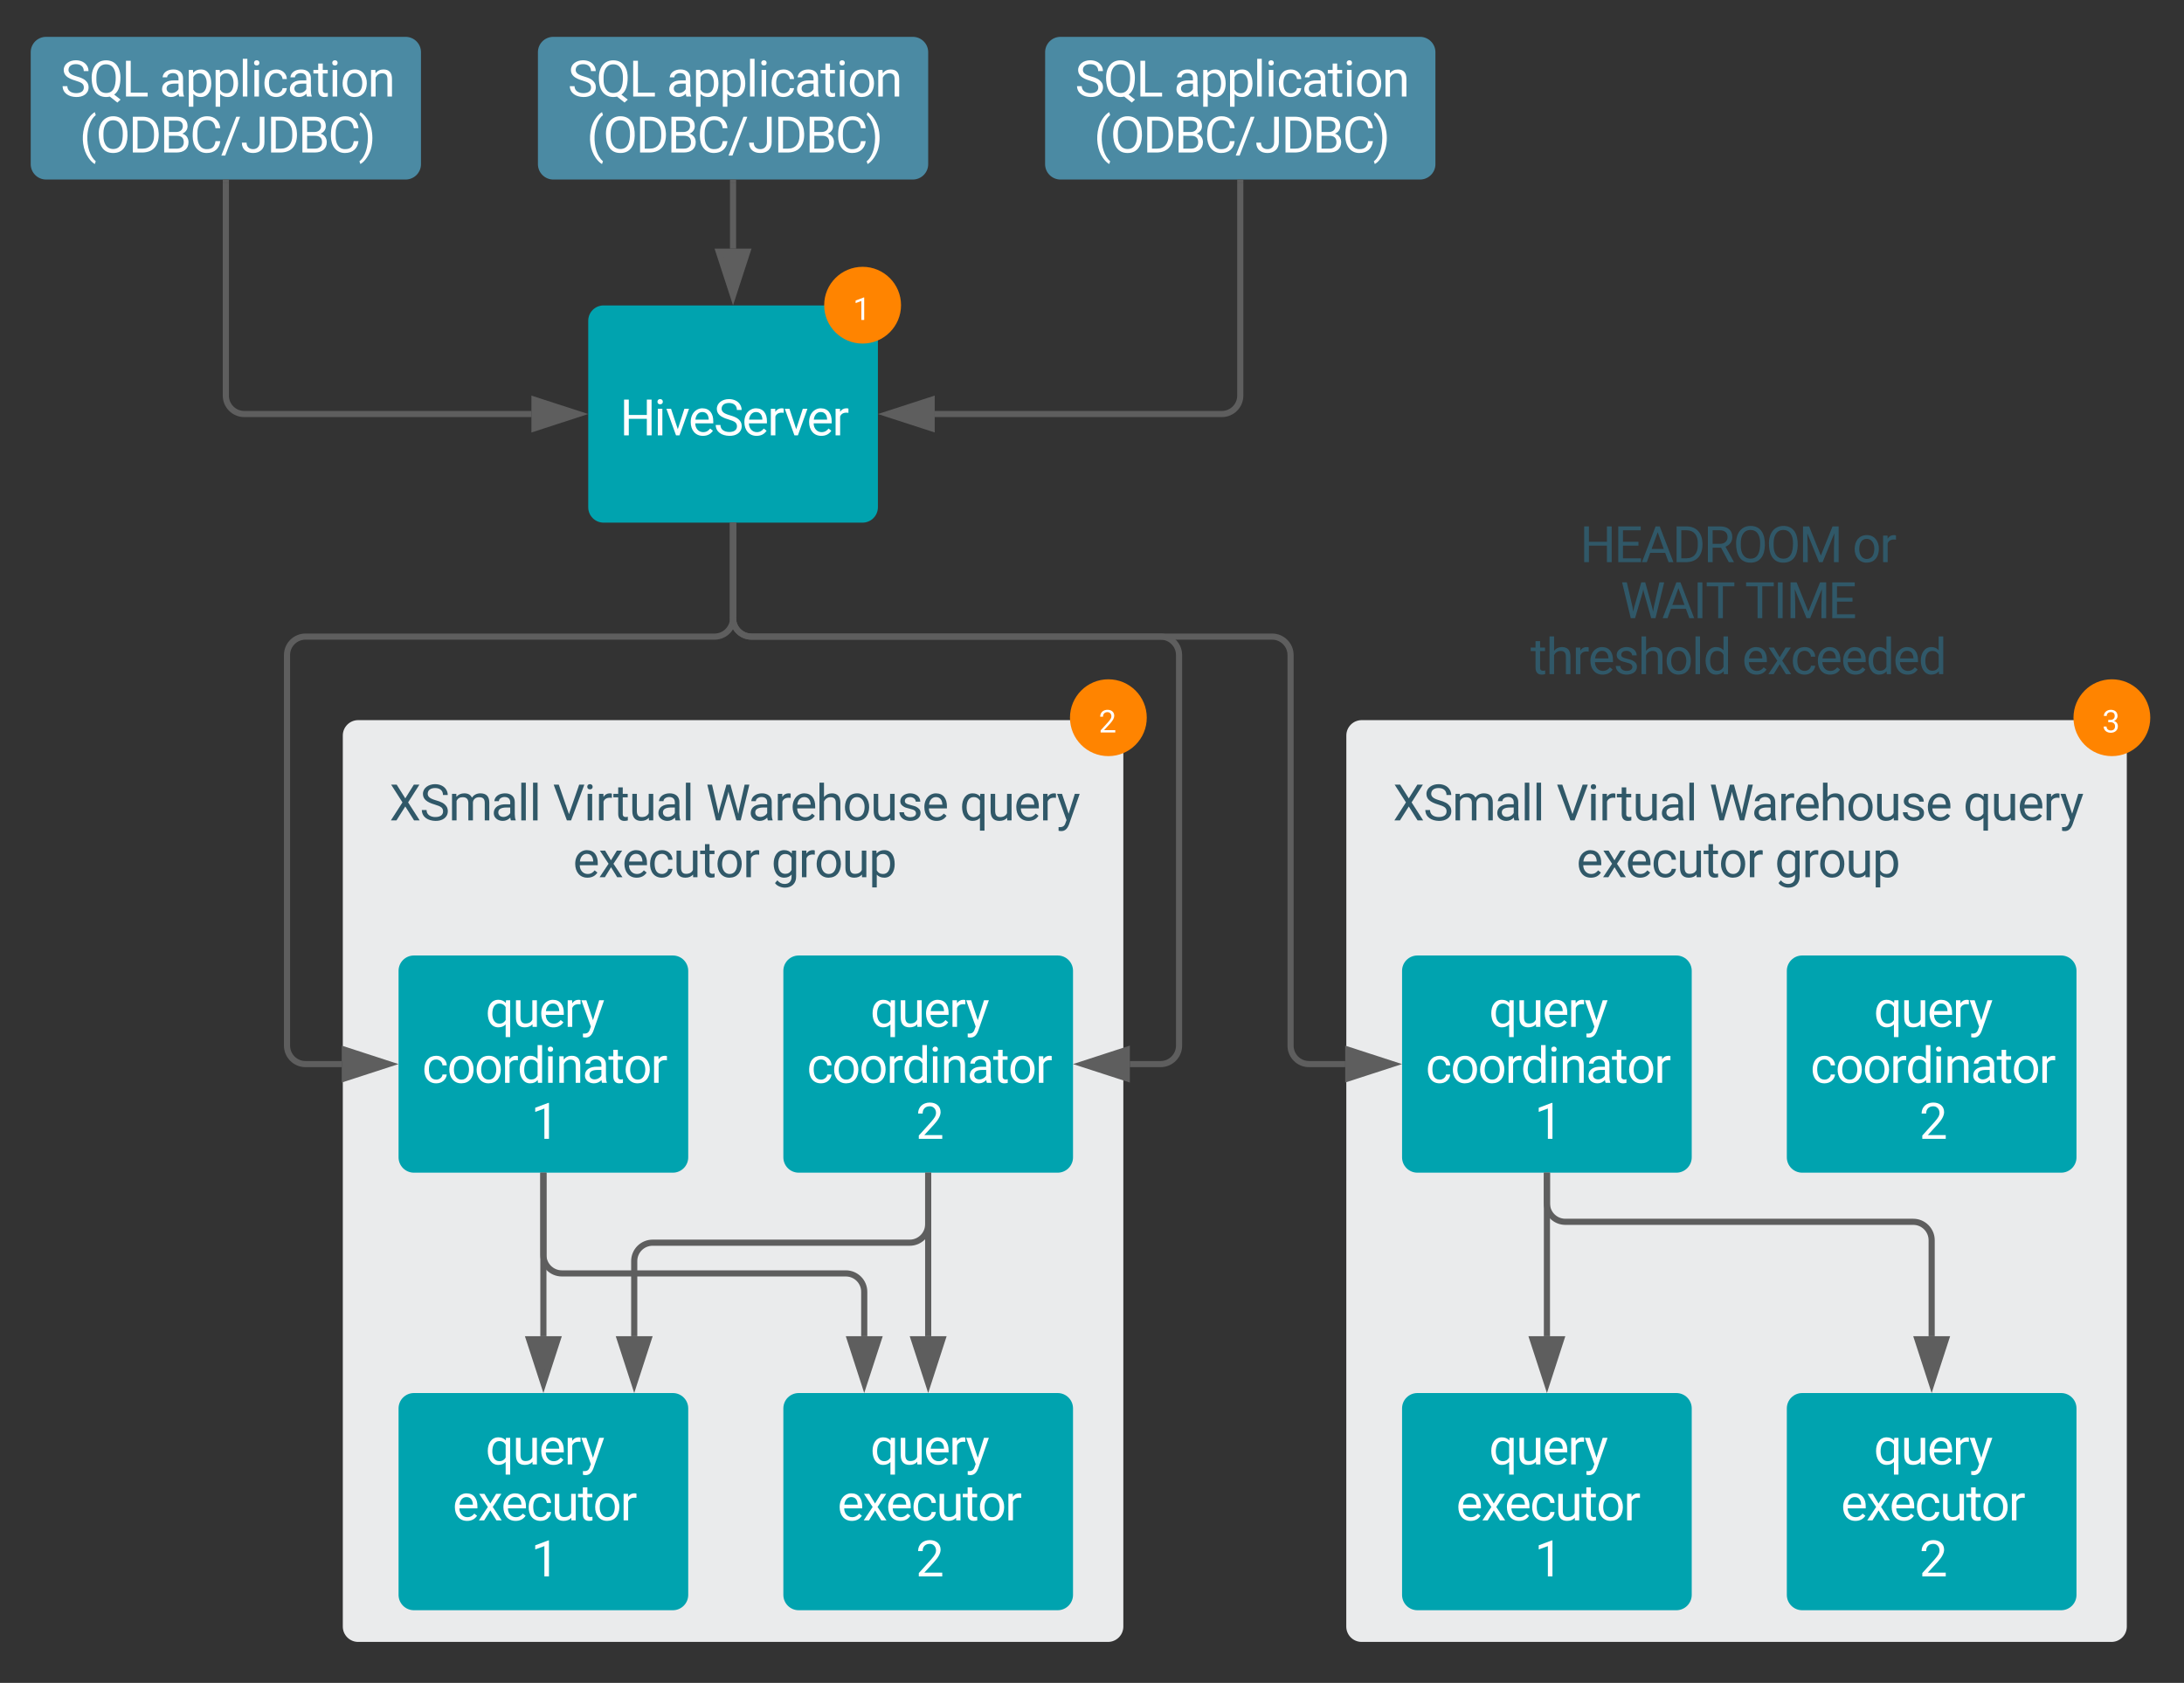<svg height="548" width="711" xmlns="http://www.w3.org/2000/svg" xmlns:xlink="http://www.w3.org/1999/xlink"><rect width="100%" height="100%" fill="#333333" stroke="none"/><defs><path id="a" d="m561-1102c238-4 403 126 403 351v498c0 99 13 178 38 237v16h-194c-11-21-19-59-26-114-86 89-189 134-308 134-199 0-368-130-365-320 4-251 214-359 490-356h180v-85c-1-135-86-212-229-212-115 0-232 67-233 171h-186c20-205 206-316 430-320zm-267 776c0 117 90 185 207 185 122 0 239-75 278-162v-222h-145c-227 0-340 66-340 199" fill="#305868"/><path id="b" d="m341 0h-185v-1536h185z" fill="#305868"/><g id="c"><path d="m644-898 349-558h226l-460 722 471 734h-228l-358-568-360 568h-227l472-734-461-722h225" fill="#305868" transform="scale(.008)"/><path d="m631-137c179 0 314-70 314-231 0-71-25-127-75-166s-141-77-272-115c-165-47-285-106-360-175s-112-154-112-255c0-245 231-397 495-397 206 0 369 89 449 218 43 68 65 142 65 223h-193c0-184-129-283-321-283-172 0-299 76-301 236 0 59 26 109 76 150s135 78 256 113c205 59 345 116 436 256 35 53 50 119 50 193-2 256-231 398-507 390-298-8-541-149-551-442h193c0 187 160 285 358 285" fill="#305868" transform="matrix(.008 0 0 .008 9.892 0)"/><path d="m1240-945c-141 0-250 95-250 227v718h-186v-709c0-157-77-236-231-236-121 0-204 52-249 155v790h-185v-1082h175l5 120c79-93 186-140 321-140 151 0 254 58 309 174 69-98 181-174 345-174 237 0 362 126 362 377v725h-185v-714c-2-159-67-231-231-231" fill="#305868" transform="matrix(.008 0 0 .008 19.252 0)"/><use transform="matrix(.008 0 0 .008 33.081 0)" xlink:href="#a"/><use transform="matrix(.008 0 0 .008 41.663 0)" xlink:href="#b"/><use transform="matrix(.008 0 0 .008 45.492 0)" xlink:href="#b"/></g><path id="d" d="m663-916c-163-27-288 18-338 148v768h-185v-1082h180l3 125c61-97 147-145 258-145 36 0 63 5 82 14z" fill="#305868"/><path id="e" d="m456 20c-171 0-251-112-250-288v-671h-197v-143h197v-262h185v262h202v143h-202v671c-9 125 92 149 207 118v150c-49 13-96 20-142 20" fill="#305868"/><path id="f" d="m491 20c-241-1-355-148-355-398v-704h185v699c0 164 67 246 200 246 141 0 235-53 282-158v-787h185v1082h-176l-4-107c-72 85-178 127-317 127" fill="#305868"/><g id="g"><path d="m651-255 416-1201h210l-540 1456h-170l-539-1456h209" fill="#305868" transform="scale(.008)"/><path d="m341 0h-185v-1082h185zm-91-1264c-68 0-108-42-109-105 0-62 41-107 109-107s110 44 110 107-42 105-110 105" fill="#305868" transform="matrix(.008 0 0 .008 10.038 0)"/><use transform="matrix(.008 0 0 .008 13.867 0)" xlink:href="#d"/><use transform="matrix(.008 0 0 .008 19.591 0)" xlink:href="#e"/><use transform="matrix(.008 0 0 .008 24.745 0)" xlink:href="#f"/><use transform="matrix(.008 0 0 .008 33.443 0)" xlink:href="#a"/><use transform="matrix(.008 0 0 .008 42.025 0)" xlink:href="#b"/></g><path id="h" d="m483-459 28 192 41-173 288-1016h162l281 1016 40 176 31-196 226-996h193l-353 1456h-175l-300-1061-23-111-23 111-311 1061h-175l-352-1456h192" fill="#305868"/><path id="i" d="m599-131c141 0 220-65 285-146l113 88c-91 139-227 209-408 209-308 1-496-234-496-565 0-223 93-397 233-485 74-48 154-72 240-72 300 2 449 218 445 537v77h-733c0 197 129 357 321 357zm227-509c-3-180-88-310-260-310-170 0-264 140-282 310z" fill="#305868"/><path id="j" d="m589-945c-131 0-219 81-264 174v771h-185v-1536h185v585c82-101 189-151 320-151 229 0 346 129 346 387v715h-185v-716c-2-153-65-229-217-229" fill="#305868"/><path id="k" d="m584 20c-306 6-503-247-493-571 10-320 175-545 491-551 308-5 503 247 494 573-9 322-175 543-492 549zm-2-970c-208 0-305 185-305 421 0 216 106 398 307 398 211 0 307-186 307-420 0-214-109-399-309-399" fill="#305868"/><path id="l" d="m538-131c121 0 232-49 232-156 0-50-20-88-56-117-73-60-334-92-420-143-92-55-162-110-162-238 0-190 192-317 400-317 223 0 414 129 413 338h-186c0-108-110-186-227-186-119 0-215 53-215 159 0 45 18 78 53 101 76 52 331 90 416 139 98 57 169 115 169 251 0 208-195 320-417 320-176 0-314-68-386-174-38-55-57-115-57-179h185c6 129 116 202 258 202" fill="#305868"/><g id="m"><use transform="scale(.008)" xlink:href="#h"/><use transform="matrix(.008 0 0 .008 13.744 0)" xlink:href="#a"/><use transform="matrix(.008 0 0 .008 22.326 0)" xlink:href="#d"/><use transform="matrix(.008 0 0 .008 27.519 0)" xlink:href="#i"/><use transform="matrix(.008 0 0 .008 35.877 0)" xlink:href="#j"/><use transform="matrix(.008 0 0 .008 44.568 0)" xlink:href="#k"/><use transform="matrix(.008 0 0 .008 53.566 0)" xlink:href="#f"/><use transform="matrix(.008 0 0 .008 62.264 0)" xlink:href="#l"/><use transform="matrix(.008 0 0 .008 70.399 0)" xlink:href="#i"/></g><g id="n"><path d="m524 20c-286-2-429-260-429-570 0-307 146-552 431-552 128 0 229 43 303 129l8-109h170v1498h-185v-516c-75 80-174 120-298 120zm48-970c-208 0-292 182-292 421 0 219 92 398 290 398 110 0 194-49 252-146v-530c-59-95-142-143-250-143" fill="#305868" transform="scale(.008)"/><use transform="matrix(.008 0 0 .008 8.967 0)" xlink:href="#f"/><use transform="matrix(.008 0 0 .008 17.665 0)" xlink:href="#i"/><use transform="matrix(.008 0 0 .008 26.024 0)" xlink:href="#d"/><path d="m494-271 252-811h198l-435 1249c-84 214-210 307-425 254v-150c167 16 242-37 283-173l41-110-386-1070h202" fill="#305868" transform="matrix(.008 0 0 .008 31.502 0)"/></g><path id="o" d="m503-687 240-395h216l-354 535 365 547h-214l-250-405-250 405h-215l365-547-354-535h214" fill="#305868"/><path id="p" d="m277-555c0 244 77 420 297 424 127 2 249-93 255-210h175c-24 214-199 361-430 361-316 0-493-242-482-582 11-319 164-533 481-540 237-5 426 165 431 392h-175c-7-133-115-242-256-240-209 4-296 166-296 395" fill="#305868"/><g id="q"><use transform="scale(.008)" xlink:href="#i"/><use transform="matrix(.008 0 0 .008 8.359 0)" xlink:href="#o"/><use transform="matrix(.008 0 0 .008 16.024 0)" xlink:href="#i"/><use transform="matrix(.008 0 0 .008 24.383 0)" xlink:href="#p"/><use transform="matrix(.008 0 0 .008 32.642 0)" xlink:href="#f"/><use transform="matrix(.008 0 0 .008 41.34 0)" xlink:href="#e"/><use transform="matrix(.008 0 0 .008 46.34 0)" xlink:href="#k"/><use transform="matrix(.008 0 0 .008 55.338 0)" xlink:href="#d"/></g><g id="r"><path d="m521 20c-281 0-425-259-425-570 0-303 147-552 427-552 132 0 235 47 309 140l9-120h169v1056c4 277-183 454-459 452-165-1-334-81-400-187l96-111c79 98 176 147 291 147 180 1 288-109 286-290v-93c-74 85-175 128-303 128zm48-965c-209 0-287 178-287 416 0 217 86 392 285 392 117 0 202-53 257-159v-494c-57-103-142-155-255-155" fill="#305868" transform="scale(.008)"/><use transform="matrix(.008 0 0 .008 8.852 0)" xlink:href="#d"/><use transform="matrix(.008 0 0 .008 14.037 0)" xlink:href="#k"/><use transform="matrix(.008 0 0 .008 23.035 0)" xlink:href="#f"/><path d="m632-1102c291 0 422 251 422 573 0 297-141 548-419 549-131 0-235-42-310-125v521h-185v-1498h169l9 120c75-93 180-140 314-140zm-53 971c207 0 290-180 290-419 0-218-92-395-292-395-112 0-196 50-252 149v517c55 99 140 148 254 148" fill="#305868" transform="matrix(.008 0 0 .008 31.733 0)"/></g><path id="s" d="m491 20c-241-1-355-148-355-398v-704h185v699c0 164 67 246 200 246 141 0 235-53 282-158v-787h185v1082h-176l-4-107c-72 85-178 127-317 127" fill="#fff"/><path id="t" d="m599-131c141 0 220-65 285-146l113 88c-91 139-227 209-408 209-308 1-496-234-496-565 0-223 93-397 233-485 74-48 154-72 240-72 300 2 449 218 445 537v77h-733c0 197 129 357 321 357zm227-509c-3-180-88-310-260-310-170 0-264 140-282 310z" fill="#fff"/><path id="u" d="m663-916c-163-27-288 18-338 148v768h-185v-1082h180l3 125c61-97 147-145 258-145 36 0 63 5 82 14z" fill="#fff"/><g id="v"><path d="m524 20c-286-2-429-260-429-570 0-307 146-552 431-552 128 0 229 43 303 129l8-109h170v1498h-185v-516c-75 80-174 120-298 120zm48-970c-208 0-292 182-292 421 0 219 92 398 290 398 110 0 194-49 252-146v-530c-59-95-142-143-250-143" fill="#fff" transform="scale(.008)"/><use transform="matrix(.008 0 0 .008 8.841 0)" xlink:href="#s"/><use transform="matrix(.008 0 0 .008 17.416 0)" xlink:href="#t"/><use transform="matrix(.008 0 0 .008 25.658 0)" xlink:href="#u"/><path d="m494-271 252-811h198l-435 1249c-84 214-210 307-425 254v-150c167 16 242-37 283-173l41-110-386-1070h202" fill="#fff" transform="matrix(.008 0 0 .008 31.058 0)"/></g><path id="w" d="m277-555c0 244 77 420 297 424 127 2 249-93 255-210h175c-24 214-199 361-430 361-316 0-493-242-482-582 11-319 164-533 481-540 237-5 426 165 431 392h-175c-7-133-115-242-256-240-209 4-296 166-296 395" fill="#fff"/><path id="x" d="m584 20c-306 6-503-247-493-571 10-320 175-545 491-551 308-5 503 247 494 573-9 322-175 543-492 549zm-2-970c-208 0-305 185-305 421 0 216 106 398 307 398 211 0 307-186 307-420 0-214-109-399-309-399" fill="#fff"/><path id="y" d="m341 0h-185v-1082h185zm-91-1264c-68 0-108-42-109-105 0-62 41-107 109-107s110 44 110 107-42 105-110 105" fill="#fff"/><path id="z" d="m589-945c-131 0-219 81-264 174v771h-185v-1082h175l6 136c83-104 191-156 324-156 229 0 346 129 346 387v715h-185v-716c-2-153-65-229-217-229" fill="#fff"/><path id="A" d="m561-1102c238-4 403 126 403 351v498c0 99 13 178 38 237v16h-194c-11-21-19-59-26-114-86 89-189 134-308 134-199 0-368-130-365-320 4-251 214-359 490-356h180v-85c-1-135-86-212-229-212-115 0-232 67-233 171h-186c20-205 206-316 430-320zm-267 776c0 117 90 185 207 185 122 0 239-75 278-162v-222h-145c-227 0-340 66-340 199" fill="#fff"/><path id="B" d="m456 20c-171 0-251-112-250-288v-671h-197v-143h197v-262h185v262h202v143h-202v671c-9 125 92 149 207 118v150c-49 13-96 20-142 20" fill="#fff"/><g id="C"><use transform="scale(.008)" xlink:href="#w"/><use transform="matrix(.008 0 0 .008 8.142 0)" xlink:href="#x"/><use transform="matrix(.008 0 0 .008 17.014 0)" xlink:href="#x"/><use transform="matrix(.008 0 0 .008 25.885 0)" xlink:href="#u"/><path d="m520 20c-276 0-425-267-425-570 0-298 151-550 427-552 127 0 227 43 301 130v-564h185v1536h-170l-9-116c-74 91-177 136-309 136zm48-965c-210 0-288 177-288 416 0 218 87 392 286 392 117 0 203-53 257-158v-497c-55-102-140-153-255-153" fill="#fff" transform="matrix(.008 0 0 .008 31.005 0)"/><use transform="matrix(.008 0 0 .008 39.778 0)" xlink:href="#y"/><use transform="matrix(.008 0 0 .008 43.553 0)" xlink:href="#z"/><use transform="matrix(.008 0 0 .008 52.135 0)" xlink:href="#A"/><use transform="matrix(.008 0 0 .008 60.597 0)" xlink:href="#B"/><use transform="matrix(.008 0 0 .008 65.526 0)" xlink:href="#x"/><use transform="matrix(.008 0 0 .008 74.398 0)" xlink:href="#u"/></g><path id="D" d="m729 0h-186v-1233l-373 137v-168l530-199h29z" fill="#fff"/><use id="E" transform="scale(.008)" xlink:href="#D"/><path id="F" d="m569-1476c255 0 440 146 439 390 0 143-91 314-274 512l-390 423h731v151h-954v-133l504-560c75-85 125-155 155-207 105-184 6-424-211-424-183 0-293 113-291 297h-185c-3-270 199-449 476-449" fill="#fff"/><use id="G" transform="scale(.008)" xlink:href="#F"/><g id="H"><use transform="scale(.008)" xlink:href="#t"/><path d="m503-687 240-395h216l-354 535 365 547h-214l-250-405-250 405h-215l365-547-354-535h214" fill="#fff" transform="matrix(.008 0 0 .008 8.241 0)"/><use transform="matrix(.008 0 0 .008 15.799 0)" xlink:href="#t"/><use transform="matrix(.008 0 0 .008 24.04 0)" xlink:href="#w"/><use transform="matrix(.008 0 0 .008 32.182 0)" xlink:href="#s"/><use transform="matrix(.008 0 0 .008 40.757 0)" xlink:href="#B"/><use transform="matrix(.008 0 0 .008 45.687 0)" xlink:href="#x"/><use transform="matrix(.008 0 0 .008 54.558 0)" xlink:href="#u"/></g><use id="I" transform="scale(.008)" xlink:href="#D"/><use id="J" transform="scale(.008)" xlink:href="#F"/><path id="K" d="m631-137c179 0 314-70 314-231 0-71-25-127-75-166s-141-77-272-115c-165-47-285-106-360-175s-112-154-112-255c0-245 231-397 495-397 206 0 369 89 449 218 43 68 65 142 65 223h-193c0-184-129-283-321-283-172 0-299 76-301 236 0 59 26 109 76 150s135 78 256 113c205 59 345 116 436 256 35 53 50 119 50 193-2 256-231 398-507 390-298-8-541-149-551-442h193c0 187 160 285 358 285" fill="#fff"/><g id="L"><use transform="scale(.008)" xlink:href="#K"/><path d="m1281-774c0 326-74 568-255 695l260 204-131 121-307-244c-167 39-333 13-457-66-195-124-282-375-282-709 0-282 107-505 279-617 171-112 445-111 616-1 174 112 277 332 277 617zm-585 631c312 0 393-279 393-632 0-307-114-536-395-536-268 0-393 232-393 523v107c-3 297 122 538 395 538" fill="#fff" transform="matrix(.008 0 0 .008 9.229 0)"/><path d="m362-157h690v157h-883v-1456h193z" fill="#fff" transform="matrix(.008 0 0 .008 19.923 0)"/></g><path id="M" d="m632-1102c291 0 422 251 422 573 0 297-141 548-419 549-131 0-235-42-310-125v521h-185v-1498h169l9 120c75-93 180-140 314-140zm-53 971c207 0 290-180 290-419 0-218-92-395-292-395-112 0-196 50-252 149v517c55 99 140 148 254 148" fill="#fff"/><g id="N"><use transform="scale(.008)" xlink:href="#A"/><use transform="matrix(.008 0 0 .008 8.461 0)" xlink:href="#M"/><use transform="matrix(.008 0 0 .008 17.189 0)" xlink:href="#M"/><path d="m341 0h-185v-1536h185z" fill="#fff" transform="matrix(.008 0 0 .008 25.916 0)"/><use transform="matrix(.008 0 0 .008 29.691 0)" xlink:href="#y"/><use transform="matrix(.008 0 0 .008 33.466 0)" xlink:href="#w"/><use transform="matrix(.008 0 0 .008 41.608 0)" xlink:href="#A"/><use transform="matrix(.008 0 0 .008 50.069 0)" xlink:href="#B"/><use transform="matrix(.008 0 0 .008 55.151 0)" xlink:href="#y"/><use transform="matrix(.008 0 0 .008 58.926 0)" xlink:href="#x"/><use transform="matrix(.008 0 0 .008 67.797 0)" xlink:href="#z"/></g><path id="O" d="m1222-777c17 480-206 763-650 777h-403v-1456h411c408 9 627 269 642 679zm-190 4c3-312-149-522-447-525h-224v1141h202c308 0 473-209 469-531z" fill="#fff"/><path id="P" d="m1160-420c-1 275-197 420-486 420h-505v-1456h476c294-1 476 112 476 388 0 153-99 253-216 302 146 38 255 167 255 346zm-482 263c171 2 289-95 289-261 0-175-95-263-286-263h-320v524zm250-912c-2-172-104-229-283-229h-284v463h290c157 3 278-84 277-234" fill="#fff"/><path id="Q" d="m688-137c238 0 323-102 359-325h193c-32 297-228 482-552 482-361 0-569-299-569-680 0-197 8-360 73-497 88-186 257-317 513-319 316-2 509 195 535 488h-193c-31-212-118-330-342-330-272 0-397 224-393 523v141c-3 282 115 517 376 517" fill="#fff"/><g id="R"><path d="m319-664c-15 438 109 822 342 1021l-38 113c-89-49-172-133-254-248-227-319-298-800-175-1247 67-244 240-513 429-618l38 122c-201 153-330 502-342 857" fill="#fff" transform="scale(.008)"/><path d="m703-1476c426 0 599 333 586 795-11 408-187 701-584 701-422 0-587-333-587-793 0-282 106-507 280-617 89-56 190-86 305-86zm2 1333c312 0 393-279 393-632 0-308-116-536-395-536-269 0-394 232-394 523v107c-4 298 123 538 396 538" fill="#fff" transform="matrix(.008 0 0 .008 5.317 0)"/><use transform="matrix(.008 0 0 .008 16.011 0)" xlink:href="#O"/><use transform="matrix(.008 0 0 .008 26.212 0)" xlink:href="#P"/><use transform="matrix(.008 0 0 .008 35.896 0)" xlink:href="#Q"/><path d="m177 125h-159l608-1581h158" fill="#fff" transform="matrix(.008 0 0 .008 46.021 0)"/><path d="m512-137c164 0 267-115 267-285v-1034h193v1031c4 276-186 445-460 445-278 0-460-150-459-422h192c0 167 97 265 267 265" fill="#fff" transform="matrix(.008 0 0 .008 52.432 0)"/><use transform="matrix(.008 0 0 .008 61.015 0)" xlink:href="#O"/><use transform="matrix(.008 0 0 .008 71.215 0)" xlink:href="#P"/><use transform="matrix(.008 0 0 .008 80.9 0)" xlink:href="#Q"/><path d="m38 357c293-216 419-844 299-1341-53-219-157-429-299-546l39-113c190 106 362 378 431 621 75 268 76 597 0 868-68 242-242 519-431 624" fill="#fff" transform="matrix(.008 0 0 .008 90.827 0)"/></g><path id="S" d="m497-251 268-831h189l-388 1082h-141l-392-1082h189" fill="#fff"/><use id="T" transform="scale(.005)" xlink:href="#D"/><use id="U" transform="scale(.005)" xlink:href="#F"/><path id="V" d="m832-402c-1-179-119-264-303-265h-139v-151h139c164 0 281-91 281-250 0-171-85-256-255-256-154 0-265 99-263 250h-185c-4-235 205-402 448-402 266 0 444 150 440 412-2 148-109 272-229 317 147 45 249 158 251 341 3 262-197 426-461 426-257 0-465-155-462-404h186c-2 156 116 253 276 253 176 0 277-96 276-271" fill="#fff"/><use id="W" transform="scale(.005)" xlink:href="#V"/><path id="X" d="m992-673h-631v516h733v157h-925v-1456h915v158h-723v468h631z" fill="#305868"/><path id="Y" d="m973-380h-610l-137 380h-198l556-1456h168l557 1456h-197zm-552-158h495l-248-681" fill="#305868"/><path id="Z" d="m703-1476c426 0 599 333 586 795-11 408-187 701-584 701-422 0-587-333-587-793 0-282 106-507 280-617 89-56 190-86 305-86zm2 1333c312 0 393-279 393-632 0-308-116-536-395-536-269 0-394 232-394 523v107c-4 298 123 538 396 538" fill="#305868"/><path id="aa" d="m417-1456 476 1188 476-1188h249v1456h-192c-4-403 4-794 18-1179l-478 1179h-147l-477-1176c15 384 23 773 19 1176h-192v-1456z" fill="#305868"/><path id="ab" d="m375 0h-192v-1456h192z" fill="#305868"/><path id="ac" d="m1175-1298h-468v1298h-191v-1298h-467v-158h1126z" fill="#305868"/><path id="ad" d="m520 20c-276 0-425-267-425-570 0-298 151-550 427-552 127 0 227 43 301 130v-564h185v1536h-170l-9-116c-74 91-177 136-309 136zm48-965c-210 0-288 177-288 416 0 218 87 392 286 392 117 0 203-53 257-158v-497c-55-102-140-153-255-153" fill="#305868"/></defs><g transform="translate(-30 -588)"><path d="m141.6 827.5c0-2.75 2.24-5 5-5h244.1c2.75 0 5 2.25 5 5v290.16c0 2.76-2.25 5-5 5h-244.1c-2.76 0-5-2.24-5-5z" fill="#eaebec"/><use transform="translate(156.79 855.153)" xlink:href="#c"/><use transform="translate(210.017 855.153)" xlink:href="#g"/><use transform="translate(259.777 855.153)" xlink:href="#m"/><use transform="translate(342.441 855.153)" xlink:href="#n"/><use transform="translate(216.515 873.642)" xlink:href="#q"/><use transform="translate(281.098 873.642)" xlink:href="#r"/><path d="m159.75 904.14c0-2.77 2.24-5 5-5h84.3c2.76 0 5 2.23 5 5v60.72c0 2.76-2.24 5-5 5h-84.3c-2.76 0-5-2.24-5-5z" fill="#00a3af"/><use transform="translate(188.039 922.379)" xlink:href="#v"/><use transform="translate(167.417 940.608)" xlink:href="#C"/><use transform="translate(202.881 958.837)" xlink:href="#E"/><path d="m285.02 904.14c0-2.77 2.23-5 5-5h84.3c2.76 0 5 2.23 5 5v60.72c0 2.76-2.24 5-5 5h-84.3c-2.77 0-5-2.24-5-5z" fill="#00a3af"/><use transform="translate(313.307 922.379)" xlink:href="#v"/><use transform="translate(292.685 940.608)" xlink:href="#C"/><use transform="translate(328.148 958.837)" xlink:href="#G"/><path d="m159.75 1046.62c0-2.76 2.24-5 5-5h84.3c2.76 0 5 2.24 5 5v60.72c0 2.76-2.24 5-5 5h-84.3c-2.76 0-5-2.24-5-5z" fill="#00a3af"/><use transform="translate(188.039 1064.86)" xlink:href="#v"/><use transform="translate(177.337 1083.09)" xlink:href="#H"/><use transform="translate(202.881 1101.319)" xlink:href="#I"/><path d="m285.02 1046.62c0-2.76 2.23-5 5-5h84.3c2.76 0 5 2.24 5 5v60.72c0 2.76-2.24 5-5 5h-84.3c-2.77 0-5-2.24-5-5z" fill="#00a3af"/><use transform="translate(313.307 1064.86)" xlink:href="#v"/><use transform="translate(302.605 1083.09)" xlink:href="#H"/><use transform="translate(328.148 1101.319)" xlink:href="#J"/><path d="m468.3 827.5c0-2.75 2.22-5 5-5h244.08c2.76 0 5 2.25 5 5v290.16c0 2.76-2.24 5-5 5h-244.1c-2.76 0-5-2.24-5-5z" fill="#eaebec"/><use transform="translate(483.478 855.153)" xlink:href="#c"/><use transform="translate(536.704 855.153)" xlink:href="#g"/><use transform="translate(586.465 855.153)" xlink:href="#m"/><use transform="translate(669.128 855.153)" xlink:href="#n"/><use transform="translate(543.203 873.642)" xlink:href="#q"/><use transform="translate(607.785 873.642)" xlink:href="#r"/><path d="m486.44 904.14c0-2.77 2.23-5 5-5h84.3c2.76 0 5 2.23 5 5v60.72c0 2.76-2.24 5-5 5h-84.3c-2.77 0-5-2.24-5-5z" fill="#00a3af"/><use transform="translate(514.727 922.379)" xlink:href="#v"/><use transform="translate(494.105 940.608)" xlink:href="#C"/><use transform="translate(529.568 958.837)" xlink:href="#E"/><path d="m611.7 904.14c0-2.77 2.24-5 5-5h84.3c2.77 0 5 2.23 5 5v60.72c0 2.76-2.23 5-5 5h-84.3c-2.76 0-5-2.24-5-5z" fill="#00a3af"/><use transform="translate(639.994 922.379)" xlink:href="#v"/><use transform="translate(619.373 940.608)" xlink:href="#C"/><use transform="translate(654.836 958.837)" xlink:href="#G"/><path d="m486.44 1046.62c0-2.76 2.23-5 5-5h84.3c2.76 0 5 2.24 5 5v60.72c0 2.76-2.24 5-5 5h-84.3c-2.77 0-5-2.24-5-5z" fill="#00a3af"/><use transform="translate(514.727 1064.86)" xlink:href="#v"/><use transform="translate(504.025 1083.09)" xlink:href="#H"/><use transform="translate(529.568 1101.319)" xlink:href="#I"/><path d="m611.7 1046.62c0-2.76 2.24-5 5-5h84.3c2.77 0 5 2.24 5 5v60.72c0 2.76-2.23 5-5 5h-84.3c-2.76 0-5-2.24-5-5z" fill="#00a3af"/><use transform="translate(639.994 1064.86)" xlink:href="#v"/><use transform="translate(629.292 1083.09)" xlink:href="#H"/><use transform="translate(654.836 1101.319)" xlink:href="#J"/><path d="m206.9 970.86v52.25" fill="none" stroke="#5e5e5e" stroke-width="2"/><path d="m207.9 970.9h-2v-1.04h2z" fill="#5e5e5e"/><path d="m206.9 1038.38-4.64-14.27h9.27z" fill="#5e5e5e" stroke="#5e5e5e" stroke-width="2"/><path d="m206.9 970.86v25.8c0 3.3 2.7 6 6 6h92.45c3.32 0 6 2.68 6 6v14.45" fill="none" stroke="#5e5e5e" stroke-width="2"/><path d="m207.9 970.9h-2v-1.04h2z" fill="#5e5e5e"/><path d="m311.35 1038.38-4.63-14.27h9.28z" fill="#5e5e5e" stroke="#5e5e5e" stroke-width="2"/><path d="m332.17 970.86v15.8c0 3.3-2.7 6-6 6h-83.7c-3.32 0-6 2.68-6 6v24.45" fill="none" stroke="#5e5e5e" stroke-width="2"/><path d="m333.17 970.9h-2v-1.04h2z" fill="#5e5e5e"/><path d="m236.47 1038.38-4.64-14.27h9.27z" fill="#5e5e5e" stroke="#5e5e5e" stroke-width="2"/><path d="m332.17 970.86v52.25" fill="none" stroke="#5e5e5e" stroke-width="2"/><path d="m333.17 970.9h-2v-1.04h2z" fill="#5e5e5e"/><path d="m332.17 1038.38-4.64-14.27h9.27z" fill="#5e5e5e" stroke="#5e5e5e" stroke-width="2"/><path d="m533.6 970.86v52.25" fill="none" stroke="#5e5e5e" stroke-width="2"/><path d="m534.6 970.9h-2v-1.04h2z" fill="#5e5e5e"/><path d="m533.6 1038.38-4.65-14.27h9.27z" fill="#5e5e5e" stroke="#5e5e5e" stroke-width="2"/><path d="m533.6 970.86v9c0 3.3 2.67 6 6 6h113.25c3.32 0 6 2.7 6 6v31.25" fill="none" stroke="#5e5e5e" stroke-width="2"/><path d="m534.6 970.9h-2v-1.04h2z" fill="#5e5e5e"/><path d="m658.85 1038.38-4.63-14.27h9.27z" fill="#5e5e5e" stroke="#5e5e5e" stroke-width="2"/><path d="m40 605c0-2.76 2.24-5 5-5h117.05c2.76 0 5 2.24 5 5v36.46c0 2.76-2.24 5-5 5h-117.05c-2.76 0-5-2.24-5-5z" fill="#4b8aa3"/><use transform="translate(49.738 619.431)" xlink:href="#L"/><use transform="translate(81.882 619.431)" xlink:href="#N"/><use transform="translate(55.883 637.661)" xlink:href="#R"/><path d="m205.12 605c0-2.76 2.24-5 5-5h117.05c2.76 0 5 2.24 5 5v36.46c0 2.76-2.24 5-5 5h-117.05c-2.76 0-5-2.24-5-5z" fill="#4b8aa3"/><use transform="translate(214.859 619.431)" xlink:href="#L"/><use transform="translate(247.003 619.431)" xlink:href="#N"/><use transform="translate(221.004 637.661)" xlink:href="#R"/><path d="m370.24 605c0-2.76 2.24-5 5-5h117.06c2.75 0 5 2.24 5 5v36.46c0 2.76-2.25 5-5 5h-117.07c-2.76 0-5-2.24-5-5z" fill="#4b8aa3"/><use transform="translate(379.981 619.431)" xlink:href="#L"/><use transform="translate(412.125 619.431)" xlink:href="#N"/><use transform="translate(386.125 637.661)" xlink:href="#R"/><path d="m221.5 692.46c0-2.76 2.23-5 5-5h84.3c2.76 0 5 2.24 5 5v60.73c0 2.75-2.24 5-5 5h-84.3c-2.77 0-5-2.25-5-5z" fill="#00a3af"/><g transform="translate(231.817 729.767)"><path d="m1288 0h-193v-673h-734v673h-192v-1456h192v626h734v-626h193z" fill="#fff" transform="scale(.008)"/><use transform="matrix(.008 0 0 .008 11.089 0)" xlink:href="#y"/><use transform="matrix(.008 0 0 .008 14.864 0)" xlink:href="#S"/><use transform="matrix(.008 0 0 .008 22.3 0)" xlink:href="#t"/><use transform="matrix(.008 0 0 .008 30.541 0)" xlink:href="#K"/><use transform="matrix(.008 0 0 .008 39.77 0)" xlink:href="#t"/><use transform="matrix(.008 0 0 .008 48.011 0)" xlink:href="#u"/><use transform="matrix(.008 0 0 .008 53.411 0)" xlink:href="#S"/><use transform="matrix(.008 0 0 .008 60.847 0)" xlink:href="#t"/><use transform="matrix(.008 0 0 .008 69.089 0)" xlink:href="#u"/></g><path d="m268.64 647.46v21.5" fill="none" stroke="#5e5e5e" stroke-width="2"/><path d="m269.64 647.48h-2v-1.02h2z" fill="#5e5e5e"/><path d="m268.64 684.22-4.64-14.26h9.28z" fill="#5e5e5e" stroke="#5e5e5e" stroke-width="2"/><path d="m103.52 647.46v69.36c0 3.32 2.7 6 6 6h93.48" fill="none" stroke="#5e5e5e" stroke-width="2"/><path d="m104.52 647.48h-2v-1.02h2z" fill="#5e5e5e"/><path d="m218.26 722.82-14.26 4.64v-9.27z" fill="#5e5e5e" stroke="#5e5e5e" stroke-width="2"/><path d="m433.77 647.46v69.36c0 3.32-2.7 6-6 6h-93.47" fill="none" stroke="#5e5e5e" stroke-width="2"/><path d="m434.77 647.48h-2v-1.02h2z" fill="#5e5e5e"/><path d="m319.03 722.82 14.27-4.63v9.26z" fill="#5e5e5e" stroke="#5e5e5e" stroke-width="2"/><path d="m268.64 759.2v30.1c0 3.3-2.68 6-6 6h-133.2c-3.3 0-6 2.68-6 6v127.2c0 3.3 2.7 6 6 6h11.8" fill="none" stroke="#5e5e5e" stroke-width="2"/><path d="m269.64 759.2h-2v-1h2z" fill="#5e5e5e"/><path d="m156.5 934.5-14.25 4.63v-9.27z" fill="#5e5e5e" stroke="#5e5e5e" stroke-width="2"/><path d="m268.64 759.2v30.1c0 3.3 2.7 6 6 6h133.2c3.3 0 6 2.68 6 6v127.2c0 3.3-2.7 6-6 6h-10.02" fill="none" stroke="#5e5e5e" stroke-width="2"/><path d="m269.64 759.2h-2v-1h2z" fill="#5e5e5e"/><path d="m382.55 934.5 14.27-4.64v9.27z" fill="#5e5e5e" stroke="#5e5e5e" stroke-width="2"/><path d="m268.64 759.2v30.1c0 3.3 2.7 6 6 6h169.5c3.3 0 6 2.68 6 6v127.2c0 3.3 2.68 6 6 6h11.8" fill="none" stroke="#5e5e5e" stroke-width="2"/><path d="m269.64 759.2h-2v-1h2z" fill="#5e5e5e"/><path d="m483.2 934.5-14.27 4.63v-9.27z" fill="#5e5e5e" stroke="#5e5e5e" stroke-width="2"/><path d="m322.33 687.38c0 6.35-5.16 11.5-11.5 11.5-6.37 0-11.52-5.15-11.52-11.5 0-6.36 5.16-11.5 11.52-11.5 6.35 0 11.5 5.14 11.5 11.5z" fill="#ff8400" stroke="#ff8400" stroke-width="2"/><use transform="translate(307.697 692.178)" xlink:href="#T"/><path d="m402.33 821.7c0 6.36-5.15 11.52-11.5 11.52-6.36 0-11.5-5.16-11.5-11.5 0-6.37 5.14-11.52 11.5-11.52 6.35 0 11.5 5.15 11.5 11.5z" fill="#ff8400" stroke="#ff8400" stroke-width="2"/><use transform="translate(387.703 826.51)" xlink:href="#U"/><path d="m729.02 821.7c0 6.36-5.15 11.52-11.5 11.52-6.36 0-11.5-5.16-11.5-11.5 0-6.37 5.14-11.52 11.5-11.52 6.35 0 11.5 5.15 11.5 11.5z" fill="#ff8400" stroke="#ff8400" stroke-width="2"/><use transform="translate(714.39 826.51)" xlink:href="#W"/><path d="m468.3 739.44h254.08v87.94h-254.1z" fill="none"/><g transform="translate(544.38 771.061)"><path d="m1288 0h-193v-673h-734v673h-192v-1456h192v626h734v-626h193z" fill="#305868" transform="scale(.008)"/><use transform="matrix(.008 0 0 .008 11.089 0)" xlink:href="#X"/><use transform="matrix(.008 0 0 .008 19.931 0)" xlink:href="#Y"/><path d="m1222-777c17 480-206 763-650 777h-403v-1456h411c408 9 627 269 642 679zm-190 4c3-312-149-522-447-525h-224v1141h202c308 0 473-209 469-531z" fill="#305868" transform="matrix(.008 0 0 .008 30.078 0)"/><path d="m1161-1018c0 201-122 330-278 388l342 618v12h-206l-316-589h-342v589h-193v-1456h482c310-2 511 139 511 438zm-193 0c0-187-120-280-313-280h-294v552h295c179 3 313-101 312-272" fill="#305868" transform="matrix(.008 0 0 .008 40.279 0)"/><use transform="matrix(.008 0 0 .008 49.857 0)" xlink:href="#Z"/><use transform="matrix(.008 0 0 .008 60.551 0)" xlink:href="#Z"/><use transform="matrix(.008 0 0 .008 71.246 0)" xlink:href="#aa"/></g><g transform="translate(633.057 771.061)"><use transform="scale(.008)" xlink:href="#k"/><use transform="matrix(.008 0 0 .008 8.872 0)" xlink:href="#d"/></g><g transform="translate(557.589 789.29)"><use transform="scale(.008)" xlink:href="#h"/><use transform="matrix(.008 0 0 .008 13.474 0)" xlink:href="#Y"/><use transform="matrix(.008 0 0 .008 23.622 0)" xlink:href="#ab"/><use transform="matrix(.008 0 0 .008 27.632 0)" xlink:href="#ac"/></g><g transform="translate(598.05 789.29)"><use transform="scale(.008)" xlink:href="#ac"/><use transform="matrix(.008 0 0 .008 9.282 0)" xlink:href="#ab"/><use transform="matrix(.008 0 0 .008 13.512 0)" xlink:href="#aa"/><use transform="matrix(.008 0 0 .008 27.093 0)" xlink:href="#X"/></g><g transform="translate(528.247 807.52)"><use transform="scale(.008)" xlink:href="#e"/><use transform="matrix(.008 0 0 .008 5.081 0)" xlink:href="#j"/><use transform="matrix(.008 0 0 .008 13.649 0)" xlink:href="#d"/><use transform="matrix(.008 0 0 .008 18.768 0)" xlink:href="#i"/><use transform="matrix(.008 0 0 .008 27.01 0)" xlink:href="#l"/><use transform="matrix(.008 0 0 .008 35.03 0)" xlink:href="#j"/><use transform="matrix(.008 0 0 .008 43.598 0)" xlink:href="#k"/><use transform="matrix(.008 0 0 .008 52.47 0)" xlink:href="#b"/><use transform="matrix(.008 0 0 .008 56.245 0)" xlink:href="#ad"/></g><g transform="translate(597.116 807.52)"><use transform="scale(.008)" xlink:href="#i"/><use transform="matrix(.008 0 0 .008 8.241 0)" xlink:href="#o"/><use transform="matrix(.008 0 0 .008 15.799 0)" xlink:href="#p"/><use transform="matrix(.008 0 0 .008 23.941 0)" xlink:href="#i"/><use transform="matrix(.008 0 0 .008 32.182 0)" xlink:href="#i"/><use transform="matrix(.008 0 0 .008 40.423 0)" xlink:href="#ad"/><use transform="matrix(.008 0 0 .008 49.196 0)" xlink:href="#i"/><use transform="matrix(.008 0 0 .008 57.437 0)" xlink:href="#ad"/></g></g></svg>